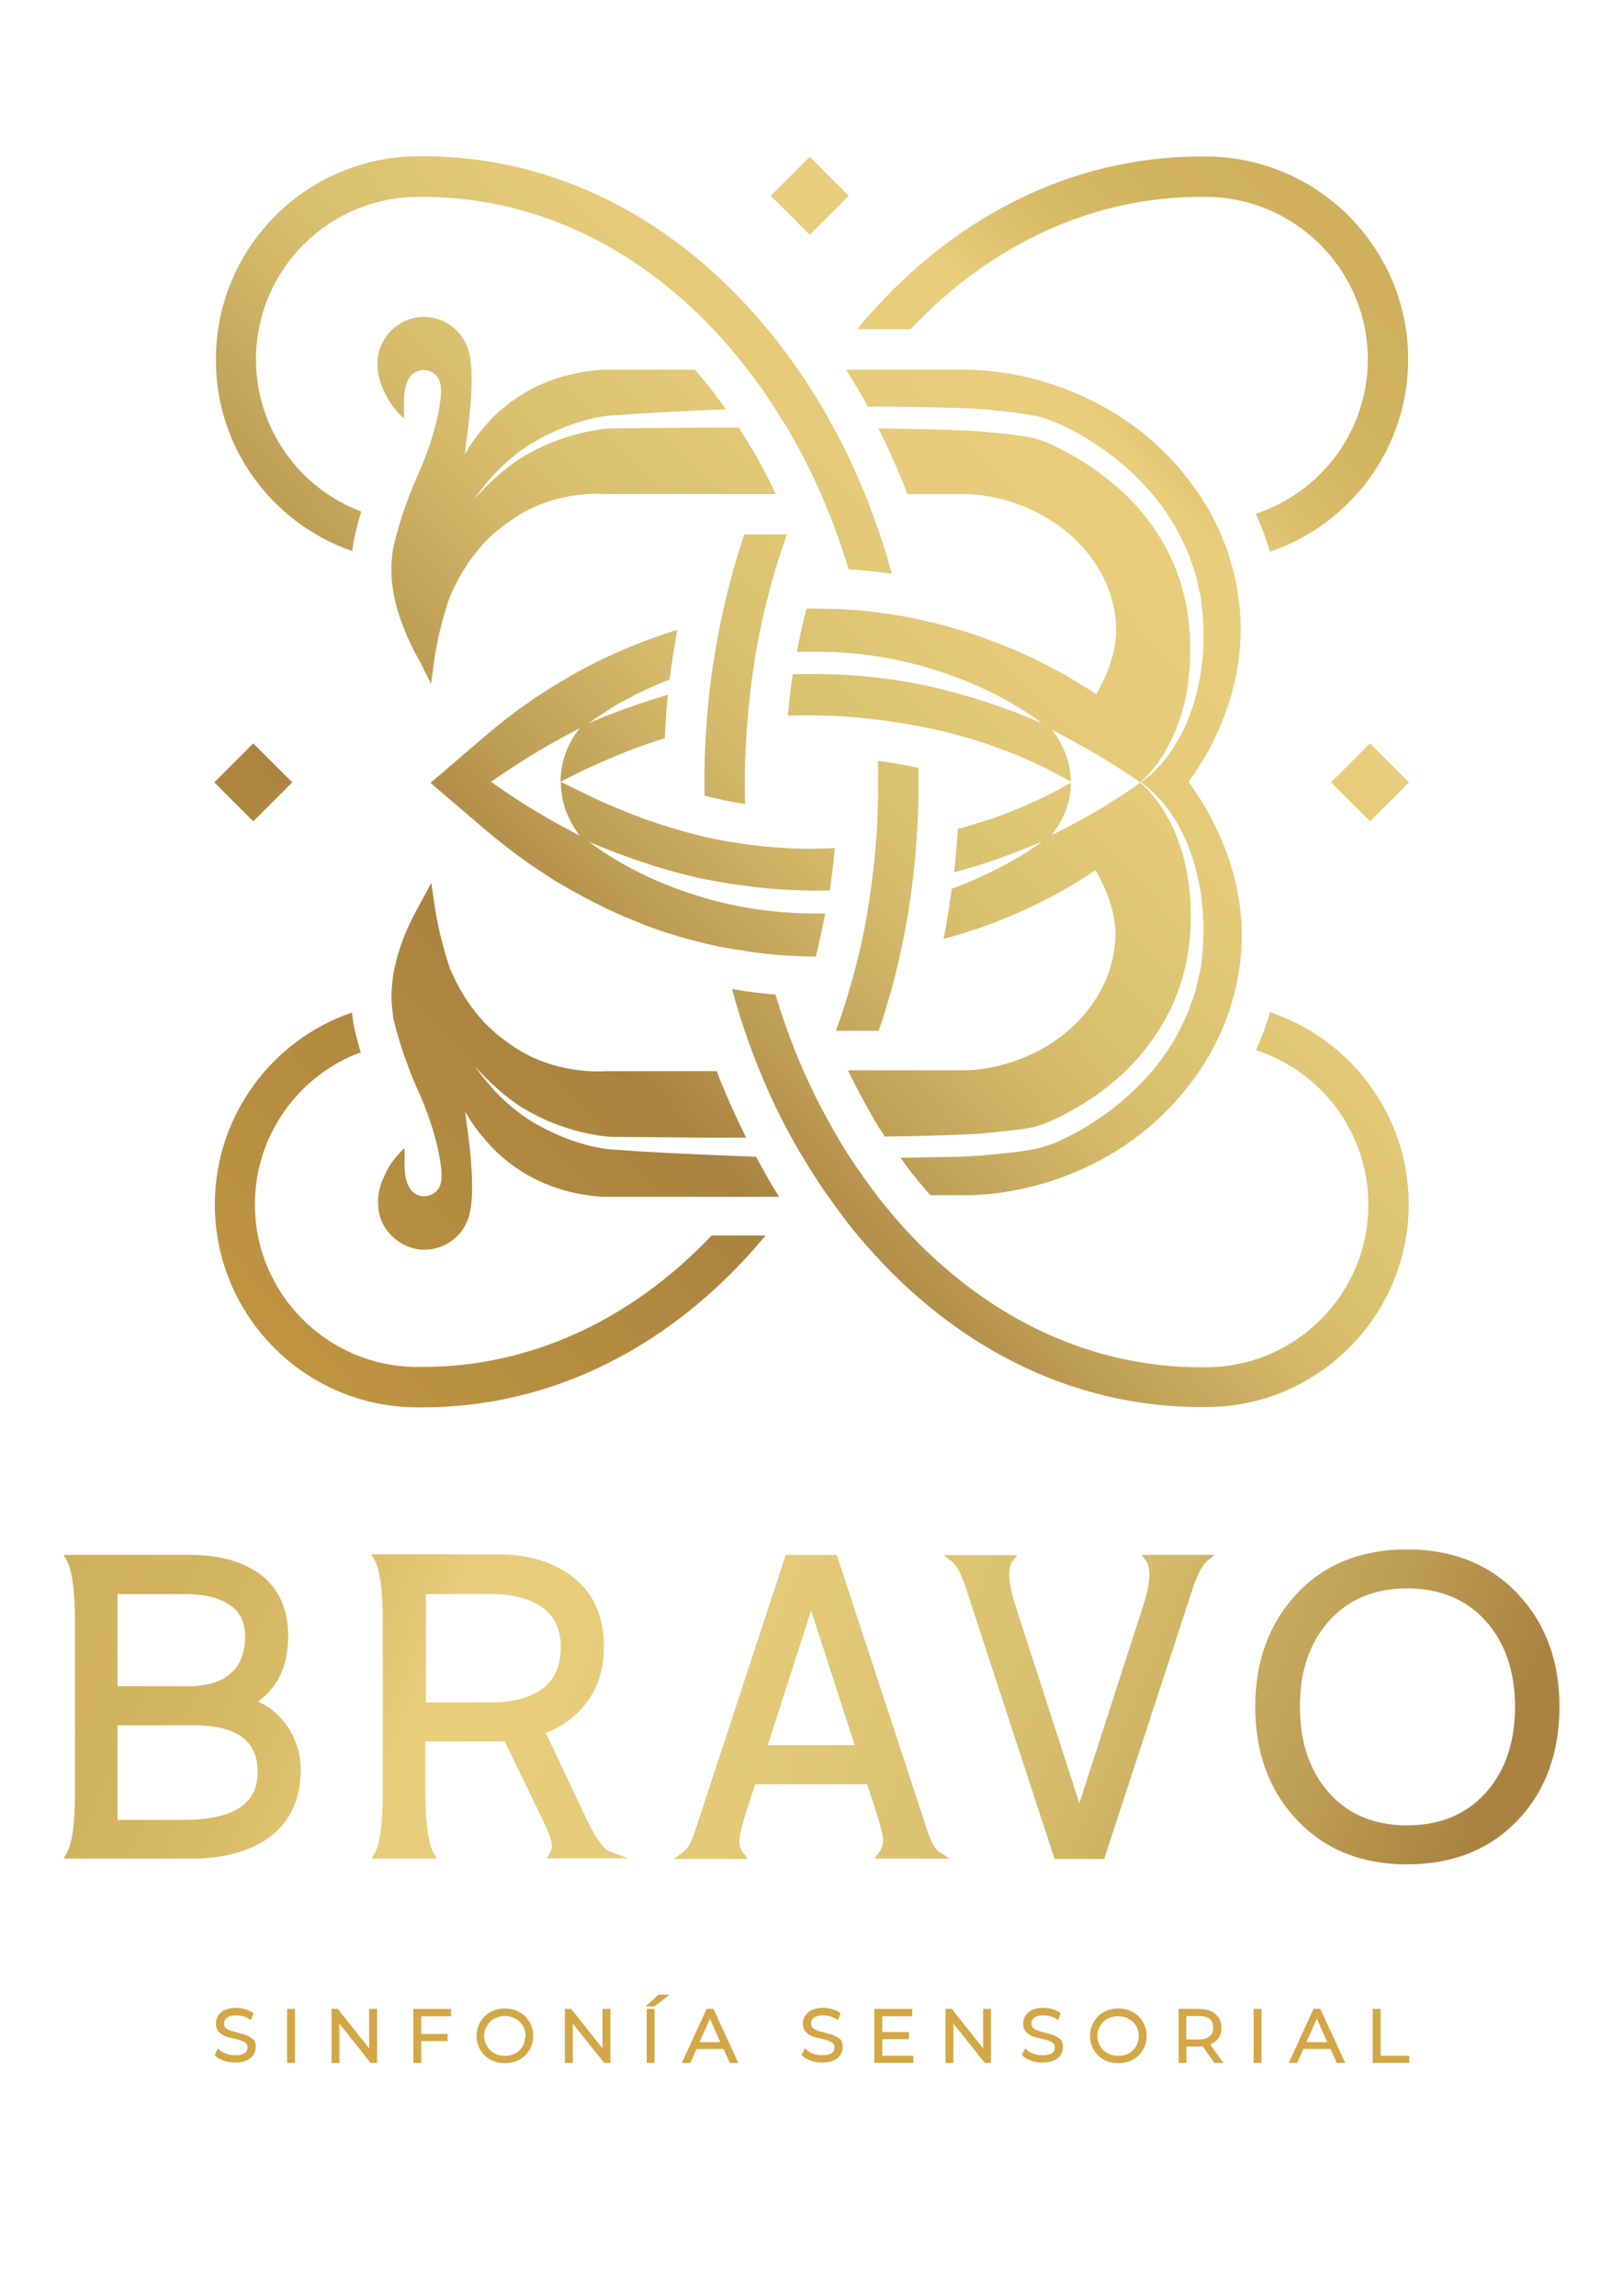 <svg xmlns="http://www.w3.org/2000/svg" xmlns:xlink="http://www.w3.org/1999/xlink" id="Capa_2" x="0px" y="0px" viewBox="0 0 595.3 841.9" style="enable-background:new 0 0 595.3 841.9;" xml:space="preserve"><style type="text/css">	.st0{fill:url(#SVGID_1_);}	.st1{fill:#D3A746;}	.st2{fill:url(#SVGID_00000103977014816749731200000011716223437325827499_);}</style><linearGradient id="SVGID_1_" gradientUnits="userSpaceOnUse" x1="706.475" y1="805.886" x2="18.394" y2="516.521">	<stop offset="0" style="stop-color:#BE9441"></stop>	<stop offset="0.273" style="stop-color:#A98240"></stop>	<stop offset="0.354" style="stop-color:#BD9C54"></stop>	<stop offset="0.455" style="stop-color:#D2B768"></stop>	<stop offset="0.515" style="stop-color:#DAC170"></stop>	<stop offset="0.637" style="stop-color:#E4CA79"></stop>	<stop offset="0.778" style="stop-color:#E8CD7C"></stop>	<stop offset="0.792" style="stop-color:#E4C876"></stop>	<stop offset="0.847" style="stop-color:#D8BA67"></stop>	<stop offset="0.91" style="stop-color:#D1B25E"></stop>	<stop offset="1" style="stop-color:#CFAF5B"></stop></linearGradient><path class="st0" d="M43.1,632.7h28c15.7,0,23.4,5.6,23.4,17.1c0,11.8-8.9,17.6-27.3,17.6H43.1V632.7z M43.1,584.6h25.3 c6.5,0,11.8,1.3,15.8,3.9c3.8,2.5,5.7,6.3,5.7,11.6c0,5.8-1.7,10.4-5.2,13.5c-3.5,3.2-9,4.8-16.3,4.8H43.1V584.6z M23.3,570.2 l1.1,1.9c2,3.7,3.1,11.2,3.1,22.2v63.2c0,11-1,18.5-3.1,22.2l-1.1,1.9H70c12.4,0,22.3-2.8,29.4-8.3c7.2-5.6,10.9-13.8,10.9-24.3 c0-5.9-1.7-11.3-5-16.1c-2.8-4-6.4-7-10.7-8.9c7.4-5.2,11.1-13.3,11.1-24.1c0-9.6-3.3-17.1-9.8-22.2c-6.4-5-15.3-7.5-26.4-7.5H23.3z  M156.1,584.6h23.8c8.2,0,14.7,1.7,19.2,5c4.4,3.3,6.6,8,6.6,14.4c0,6.8-2.2,11.8-6.6,15.2c-4.5,3.4-10.9,5.1-19.1,5.1h-23.8V584.6z  M136.3,570.2l1.1,1.9c2,3.7,3,11.2,3,22.2v63.2c0,11-1,18.5-3,22.2l-1.1,1.9h23.9l-1.1-1.9c-2-3.7-3.1-11.1-3.1-22.2v-18.9h29.1 l13.4,27.6c2.2,4.6,3.5,7.7,3.8,9.4c0.3,1.5,0.1,2.8-0.6,3.9l-1.2,2h29.9l-6.7-2.5c-1.7-0.6-4.6-3.4-8.9-12.6l-14.6-30.9 c6.4-2.5,11.5-6.4,15.3-11.6c4-5.5,6-12.3,6-20.2c0-10.6-3.6-19-10.8-24.9c-7.1-5.8-16.6-8.8-28.2-8.8H136.3z M297.5,590.6l16,49.4 h-31.9L297.5,590.6z M288.2,570.2l-33.5,102c-1.1,3.4-2.5,5.8-4.3,7.1l-3.3,2.4h27.3l-1.7-2.1c-1.1-1.3-1.5-2.8-1.5-4.7 c0.1-2,0.9-5.4,2.4-10.2l3.4-10.4h41l3.1,9.3c1.7,5.2,2.6,8.9,2.8,10.9c0.1,1.8-0.4,3.4-1.6,5l-1.6,2.1h27.6l-3.7-2.4 c-1-0.6-2.5-2.3-4.1-6.8l-33.6-102.2H288.2z M418.7,570.2l1.6,2.1c1.4,1.9,2.4,6.4-1.1,16.9l-23.3,72.1l-23.6-72.9 c-3.2-10.1-2.2-14.3-0.8-16l1.7-2.1h-27.1l3,2.3c1.6,1.3,3.2,4.1,4.7,8.3l33,100.8H405l33-100.8c1.6-4.2,3.2-7.1,4.7-8.4l2.8-2.3 H418.7z M487.5,657.5c-7.1-7.9-10.7-18.6-10.7-31.7c0-13,3.6-23.5,10.7-31.4c7.1-7.9,16.7-11.9,28.6-11.9c12,0,21.7,4,28.8,11.9 c7.1,7.9,10.8,18.5,10.8,31.4c0,13.1-3.6,23.7-10.8,31.7c-7.1,7.9-16.8,11.9-28.8,11.9C504.2,669.4,494.5,665.4,487.5,657.5  M475.7,584.4c-10.1,10.7-15.3,24.7-15.3,41.4c0,16.8,5.1,30.9,15.3,41.6c10.1,10.8,23.7,16.3,40.4,16.3c16.8,0,30.4-5.5,40.6-16.2 c10.2-10.7,15.3-24.8,15.3-41.7c0-16.7-5.2-30.7-15.4-41.4v0c-10.2-10.8-23.9-16.2-40.5-16.2C499.4,568.2,485.8,573.6,475.7,584.4"></path><g>	<rect x="237.2" y="736.7" class="st1" width="2.9" height="19.8"></rect>	<polygon class="st1" points="236.8,735.8 240,735.8 245.6,731.5 241.5,731.5  "></polygon>	<polygon class="st1" points="221,751.2 209.5,736.7 207.2,736.7 207.2,756.5 210.1,756.5 210.1,742.1 221.6,756.5 223.9,756.5   223.9,736.7 221,736.7  "></polygon>	<polygon class="st1" points="151.6,756.5 154.5,756.5 154.5,748.5 164.2,748.5 164.2,745.9 154.5,745.9 154.5,739.4 165.4,739.4   165.4,736.7 151.6,736.7  "></polygon>	<path class="st1" d="M91.3,746.8c-0.7-0.4-1.5-0.7-2.4-0.9c-0.8-0.2-1.7-0.5-2.5-0.7c-0.8-0.2-1.6-0.4-2.2-0.7  c-0.6-0.2-1.1-0.5-1.5-0.9c-0.3-0.4-0.5-0.8-0.5-1.5c0-0.6,0.1-1,0.4-1.5c0.3-0.4,0.8-0.8,1.4-1.1c1.2-0.5,3.1-0.6,5.1-0.1  c0.9,0.2,1.7,0.6,2.4,1.1l0.5,0.3l1-2.5l-0.3-0.2c-0.8-0.5-1.7-1-2.8-1.3c-1.1-0.3-2.2-0.5-3.3-0.5c-1.7,0-3,0.3-4.1,0.8  c-1.1,0.5-1.9,1.2-2.5,2.1c-0.5,0.9-0.8,1.8-0.8,2.8c0,1.1,0.2,2,0.7,2.7c0.5,0.7,1.1,1.2,1.8,1.6c0.7,0.4,1.5,0.7,2.4,0.9  c0.8,0.2,1.7,0.4,2.5,0.6c0.8,0.2,1.5,0.4,2.2,0.7c0.6,0.2,1.1,0.6,1.5,0.9c0.3,0.4,0.5,0.8,0.5,1.5c0,0.5-0.1,1-0.4,1.4  c-0.3,0.4-0.8,0.8-1.4,1c-0.7,0.3-1.6,0.4-2.7,0.4c-1.2,0-2.3-0.2-3.4-0.6c-1.1-0.4-1.9-0.9-2.5-1.5l-0.5-0.4l-1.2,2.4l0.2,0.2  c0.7,0.8,1.8,1.4,3.2,1.9c1.3,0.5,2.7,0.7,4.2,0.7c1.7,0,3.1-0.3,4.2-0.8c1.1-0.5,1.9-1.2,2.5-2.1c0.6-0.9,0.8-1.8,0.8-2.8  c0-1.1-0.2-2-0.7-2.7C92.6,747.7,92,747.2,91.3,746.8z"></path>	<rect x="105.3" y="736.7" class="st1" width="2.9" height="19.8"></rect>	<polygon class="st1" points="135.4,751.2 123.9,736.7 121.6,736.7 121.6,756.5 124.5,756.5 124.5,742.1 135.9,756.5 138.3,756.5   138.3,736.7 135.4,736.7  "></polygon>	<path class="st1" d="M192.6,739.4c-0.9-0.9-2-1.6-3.3-2.1c-2.5-1-5.8-1-8.2,0c-1.3,0.5-2.4,1.2-3.3,2.1c-0.9,0.9-1.7,2-2.2,3.2  c-0.5,1.2-0.8,2.6-0.8,4c0,1.4,0.3,2.8,0.8,4c0.5,1.2,1.2,2.3,2.2,3.2c0.9,0.9,2,1.6,3.3,2.1c1.3,0.5,2.7,0.7,4.1,0.7  c1.5,0,2.8-0.3,4.1-0.7c1.3-0.5,2.4-1.2,3.3-2.1c0.9-0.9,1.7-2,2.2-3.2c0.5-1.2,0.8-2.6,0.8-4c0-1.4-0.3-2.8-0.8-4  C194.3,741.4,193.5,740.3,192.6,739.4z M192.1,749.6c-0.4,0.9-0.9,1.7-1.6,2.3c-0.7,0.7-1.5,1.2-2.4,1.5c-1.8,0.7-4.1,0.7-5.9,0h0  c-0.9-0.4-1.7-0.9-2.4-1.5c-0.7-0.7-1.2-1.5-1.6-2.4c-0.4-0.9-0.6-1.9-0.6-2.9c0-1.1,0.2-2.1,0.6-2.9c0.4-0.9,0.9-1.7,1.6-2.3  c0.7-0.7,1.5-1.2,2.4-1.5c0.9-0.4,1.9-0.6,3-0.6c1.1,0,2.1,0.2,3,0.6c0.9,0.4,1.7,0.9,2.4,1.5c0.7,0.7,1.2,1.5,1.6,2.3  c0.4,0.9,0.6,1.9,0.6,2.9C192.6,747.7,192.4,748.7,192.1,749.6z"></path>	<path class="st1" d="M259.2,736.7l-9.1,19.8h3.1l2.3-5.1h9.9l2.3,5.1h3.1l-9.1-19.8H259.2z M256.6,748.9l3.8-8.6l3.8,8.6H256.6z"></path>	<path class="st1" d="M444.1,749.7c1.2-0.6,2.2-1.4,2.9-2.4c0.7-1,1-2.3,1-3.7c0-1.5-0.3-2.7-1-3.7c-0.7-1-1.6-1.8-2.9-2.4  c-1.2-0.5-2.7-0.8-4.3-0.8h-7.5v19.8h2.9v-6h4.6c0.5,0,0.9-0.1,1.3-0.1l4.3,6.1h3.3l-4.8-6.7C443.9,749.8,444,749.7,444.1,749.7z   M439.7,747.9h-4.6v-8.6h4.6c1.8,0,3.1,0.4,4,1.1c0.9,0.7,1.3,1.8,1.3,3.2c0,1.4-0.4,2.4-1.3,3.1  C442.8,747.5,441.5,747.9,439.7,747.9z"></path>	<path class="st1" d="M481.8,736.7l-9.1,19.8h3.1l2.3-5.1h9.9l2.3,5.1h3.1l-9.1-19.8H481.8z M479.2,748.9l3.8-8.6l3.8,8.6H479.2z"></path>	<rect x="459.8" y="736.7" class="st1" width="2.9" height="19.8"></rect>	<polygon class="st1" points="506.4,753.9 506.4,736.7 503.5,736.7 503.5,756.5 516.9,756.5 516.9,753.9  "></polygon>	<polygon class="st1" points="360.6,751.2 349.1,736.7 346.8,736.7 346.8,756.5 349.7,756.5 349.7,742.1 361.2,756.5 363.5,756.5   363.5,736.7 360.6,736.7  "></polygon>	<path class="st1" d="M417.6,739.4c-0.9-0.9-2-1.6-3.3-2.1c-2.5-1-5.7-1-8.2,0c-1.3,0.5-2.4,1.2-3.3,2.1c-0.9,0.9-1.7,2-2.2,3.2  c-0.5,1.2-0.8,2.6-0.8,4c0,1.4,0.3,2.8,0.8,4c0.5,1.2,1.3,2.3,2.2,3.2c0.9,0.9,2,1.6,3.3,2.1c1.3,0.5,2.7,0.7,4.1,0.7  c1.5,0,2.9-0.3,4.1-0.7c1.3-0.5,2.4-1.2,3.3-2.1c0.9-0.9,1.7-2,2.2-3.2c0.5-1.2,0.8-2.6,0.8-4c0-1.4-0.3-2.8-0.8-4  C419.3,741.4,418.5,740.3,417.6,739.4z M417.1,749.6c-0.4,0.9-0.9,1.7-1.6,2.3c-0.7,0.7-1.4,1.2-2.4,1.5c-1.8,0.7-4.1,0.7-6,0  c-0.9-0.4-1.7-0.9-2.4-1.5c-0.7-0.7-1.2-1.5-1.6-2.4c-0.4-0.9-0.6-1.9-0.6-2.9c0-1.1,0.2-2.1,0.6-2.9c0.4-0.9,0.9-1.7,1.6-2.3  c0.7-0.7,1.5-1.2,2.4-1.5c1.8-0.7,4.1-0.7,6,0c0.9,0.4,1.7,0.9,2.4,1.5c0.7,0.7,1.2,1.4,1.6,2.3c0.4,0.9,0.6,1.9,0.6,2.9  C417.7,747.7,417.5,748.7,417.1,749.6z"></path>	<path class="st1" d="M306.6,746.8c-0.7-0.4-1.5-0.7-2.4-0.9c-0.8-0.2-1.7-0.5-2.5-0.7c-0.8-0.2-1.6-0.4-2.2-0.7  c-0.6-0.2-1.1-0.5-1.5-0.9c-0.3-0.4-0.5-0.8-0.5-1.5c0-0.6,0.1-1,0.4-1.5c0.3-0.4,0.8-0.8,1.4-1.1c1.2-0.5,3.1-0.6,5.1-0.1  c0.9,0.2,1.7,0.6,2.4,1.1l0.5,0.3l1-2.5l-0.3-0.2c-0.8-0.6-1.7-1-2.8-1.3c-1.1-0.3-2.2-0.5-3.3-0.5c-1.7,0-3.1,0.3-4.1,0.8  c-1.1,0.5-1.9,1.2-2.5,2.1c-0.5,0.9-0.8,1.8-0.8,2.8c0,1.1,0.2,2,0.7,2.7c0.5,0.7,1.1,1.2,1.8,1.6c0.7,0.4,1.5,0.7,2.4,0.9  c0.8,0.2,1.7,0.4,2.5,0.6c0.8,0.2,1.5,0.4,2.2,0.7c0.6,0.2,1.1,0.6,1.5,0.9c0.3,0.4,0.5,0.8,0.5,1.5c0,0.5-0.1,1-0.4,1.4  c-0.3,0.4-0.8,0.8-1.4,1c-0.7,0.3-1.6,0.4-2.7,0.4c-1.2,0-2.3-0.2-3.4-0.6c-1.1-0.4-1.9-0.9-2.5-1.5l-0.5-0.4l-1.2,2.4l0.2,0.2  c0.7,0.8,1.8,1.4,3.2,1.9c1.3,0.5,2.7,0.7,4.2,0.7c1.7,0,3.1-0.3,4.2-0.8c1.1-0.5,1.9-1.2,2.5-2.1c0.6-0.9,0.8-1.8,0.8-2.8  c0-1.1-0.2-2-0.7-2.7C308,747.7,307.4,747.2,306.6,746.8z"></path>	<polygon class="st1" points="323.6,747.8 333.4,747.8 333.4,745.2 323.6,745.2 323.6,739.4 334.6,739.4 334.6,736.7 320.7,736.7   320.7,756.5 335,756.5 335,753.9 323.6,753.9  "></polygon>	<path class="st1" d="M387.4,746.8c-0.7-0.4-1.5-0.7-2.4-0.9c-0.8-0.2-1.7-0.5-2.5-0.7c-0.8-0.2-1.6-0.4-2.2-0.7  c-0.6-0.2-1.1-0.5-1.5-0.9c-0.3-0.4-0.5-0.8-0.5-1.5c0-0.6,0.1-1,0.4-1.5c0.3-0.4,0.8-0.8,1.4-1.1c1.2-0.5,3.1-0.6,5.1-0.1  c0.9,0.2,1.7,0.6,2.4,1.1l0.5,0.3l1-2.5l-0.3-0.2c-0.8-0.6-1.8-1-2.8-1.3c-1.1-0.3-2.2-0.5-3.3-0.5c-1.7,0-3,0.3-4.1,0.8  c-1.1,0.5-1.9,1.2-2.5,2.1c-0.5,0.9-0.8,1.8-0.8,2.8c0,1.1,0.2,2,0.7,2.7c0.5,0.7,1.1,1.2,1.8,1.6c0.7,0.4,1.5,0.7,2.4,0.9  c0.8,0.2,1.7,0.4,2.5,0.6c0.8,0.2,1.5,0.4,2.2,0.7c0.6,0.2,1.1,0.6,1.5,0.9c0.3,0.4,0.5,0.8,0.5,1.5c0,0.5-0.1,1-0.4,1.4  c-0.3,0.4-0.8,0.8-1.4,1c-0.7,0.3-1.6,0.4-2.7,0.4c-1.2,0-2.3-0.2-3.4-0.6c-1.1-0.4-1.9-0.9-2.5-1.5l-0.5-0.4l-1.2,2.4l0.2,0.2  c0.7,0.8,1.8,1.4,3.2,1.9c1.3,0.5,2.7,0.7,4.2,0.7c1.7,0,3.1-0.3,4.2-0.8c1.1-0.5,1.9-1.2,2.5-2.1c0.5-0.9,0.8-1.8,0.8-2.8  c0-1.1-0.2-2-0.7-2.7C388.8,747.7,388.2,747.2,387.4,746.8z"></path></g><linearGradient id="SVGID_00000082329592934011969930000006952145656857113228_" gradientUnits="userSpaceOnUse" x1="94.534" y1="476.633" x2="512.121" y2="86.684">	<stop offset="0" style="stop-color:#BE9441"></stop>	<stop offset="0.273" style="stop-color:#A98240"></stop>	<stop offset="0.354" style="stop-color:#BD9C54"></stop>	<stop offset="0.455" style="stop-color:#D2B768"></stop>	<stop offset="0.515" style="stop-color:#DAC170"></stop>	<stop offset="0.637" style="stop-color:#E4CA79"></stop>	<stop offset="0.778" style="stop-color:#E8CD7C"></stop>	<stop offset="0.792" style="stop-color:#E4C876"></stop>	<stop offset="0.847" style="stop-color:#D8BA67"></stop>	<stop offset="0.91" style="stop-color:#D1B25E"></stop>	<stop offset="1" style="stop-color:#CFAF5B"></stop></linearGradient><path style="fill:url(#SVGID_00000082329592934011969930000006952145656857113228_);" d="M454.3,219.4c-0.3-2-0.6-4-1-6 c-0.2-0.8-0.3-1.6-0.5-2.4c-0.2-0.9-0.5-1.8-0.7-2.7l-0.6-1.9c-0.1-0.4-0.2-0.8-0.3-1.1c0-0.1,0-0.2-0.1-0.3c0,0,0,0,0,0 c-0.2-0.8-0.5-1.5-0.7-2.3c0-0.2-0.1-0.4-0.2-0.6c-0.1-0.5-0.3-0.9-0.5-1.4c0-0.1,0-0.1-0.1-0.2c0-0.1-0.1-0.3-0.2-0.5 c-0.2-0.7-0.5-1.4-0.8-2c-0.1-0.2-0.1-0.4-0.2-0.6c-0.4-0.9-0.8-1.8-1.1-2.6c0-0.1-0.1-0.2-0.1-0.3l-0.1-0.2c-1-2.2-2.1-4.4-3.3-6.6 c-0.4-0.7-0.8-1.4-1.2-2c-0.4-0.6-0.7-1.2-1.1-1.8c-0.8-1.3-1.6-2.6-2.5-3.8c-0.3-0.5-0.7-1-1-1.4c-2.1-2.9-4.3-5.7-6.7-8.4 c-0.3-0.4-0.7-0.7-1-1.1c-2-2.2-4.2-4.3-6.4-6.4c-16.6-15-38.4-24.5-61.3-26.8l-6.4-0.4h-45.9c1.3,2,2.5,4.1,3.8,6.1 c1.5,2.5,2.9,5,4.2,7.4c12.1,0,24.2,0.2,36.4,0.6l3,0.2c1,0.1,2.1,0.1,3.1,0.2l5.9,0.6c4,0.4,7.9,0.9,12.1,1.6 c4.3,0.8,8.5,2.5,12.1,4.3c3.7,1.8,7.3,3.8,10.7,6.1c6.9,4.5,13.2,9.8,18.8,15.9c5.6,6.1,10.2,13,13.7,20.5c0.9,1.9,1.8,3.7,2.4,5.7 c0.7,1.9,1.4,3.9,2,5.8l1.4,6c0.3,1,0.4,2,0.6,3l0.4,3c0.9,8.1,0.8,16.3-0.5,24.3c-1.3,8-3.6,15.8-7.4,22.9c-1,1.7-1.9,3.5-3.1,5.2 c-0.6,0.8-1.1,1.7-1.7,2.5l-1.9,2.3c-0.6,0.8-1.4,1.5-2.1,2.2c-0.7,0.7-1.4,1.4-2.1,2.1c-1.2,1-2.4,1.9-3.5,2.8 c1.2,0.9,2.3,1.9,3.5,2.9c0.8,0.6,1.4,1.4,2.1,2.1c0.7,0.7,1.4,1.4,2.1,2.2l1.9,2.3c0.6,0.8,1.1,1.6,1.7,2.5 c1.2,1.6,2.1,3.4,3.1,5.2c3.8,7.1,6,15,7.4,22.9c1.2,8,1.3,16.1,0.5,24.3l-0.4,3c-0.1,1-0.3,2-0.6,3l-1.4,6c-0.6,2-1.3,3.9-2,5.8 c-0.6,2-1.5,3.8-2.4,5.7c-3.4,7.5-8.1,14.4-13.7,20.5c-5.6,6.1-11.9,11.4-18.8,15.9c-3.4,2.3-7,4.3-10.7,6.1 c-3.6,1.8-7.9,3.5-12.1,4.2c-4.2,0.8-8.1,1.2-12.1,1.6l-5.9,0.6c-1,0.1-2.1,0.2-3.1,0.2l-3,0.2c-2.7,0.1-5.5,0.2-8.2,0.2 c-5.4,0.1-10.8,0.2-16.2,0.3c1.1,1.5,2.3,3.1,3.4,4.6l0.2,0.2l0.2,0.3c0.1,0.1,0.2,0.2,0.3,0.4c2.2,2.8,4.5,5.5,6.8,8.2h15.1 l6.4-0.4c22.9-2.3,44.7-11.8,61.3-26.8c5.3-4.8,10.1-10.2,14.2-15.9c0.3-0.5,0.7-0.9,1-1.4c0.9-1.2,1.7-2.5,2.5-3.8 c0.4-0.6,0.7-1.2,1.1-1.8c0.4-0.7,0.8-1.3,1.2-2c1.2-2.2,2.3-4.4,3.3-6.6l0.3-0.6c0.2-0.5,0.5-1,0.7-1.6c0.2-0.5,0.5-1.1,0.7-1.6 c0.2-0.5,0.4-0.9,0.5-1.4c0.6-1.4,1.1-2.9,1.6-4.4c0.3-1,0.6-2,0.9-3l0.5-1.9l0.2-0.6l0.1-0.3c0.2-0.8,0.4-1.6,0.6-2.5 c0.2-0.7,0.3-1.4,0.4-2.1c0.4-1.8,0.7-3.6,0.9-5.4c2.5-18.1-1.1-36.4-10.5-54.3c-2.6-5-5.5-9.3-8.2-13.2c2.7-3.9,5.6-8.2,8.2-13.2 C453.2,255.8,456.8,237.6,454.3,219.4 M324.5,416.7C324.5,416.7,324.5,416.7,324.5,416.7l0.2,0.1c2.4,0,4.9-0.1,7.3-0.1 c2.5,0,4.9-0.1,7.4-0.2c2.5-0.1,4.9-0.1,7.4-0.2c2.5-0.1,4.9-0.2,7.4-0.3l2.9-0.1c1-0.1,1.8-0.1,2.8-0.2l5.9-0.6 c3.9-0.4,7.8-0.8,11.4-1.4c3.5-0.6,6.7-1.9,10.2-3.5c3.4-1.6,6.7-3.5,10-5.5c6.5-4,12.5-8.8,17.7-14.2c5.2-5.5,9.7-11.7,13.2-18.4 c7.1-13.4,9.5-29.1,8.1-44.5c-0.7-7.7-2.4-15.3-5.5-22.5c-2.9-6.7-7-13.1-12.6-18.1c-4.4,3.1-9.3,6.4-14.7,9.6 c-6.2,3.7-12.2,6.9-17.8,9.6c2.1-2.7,7-9.6,7-19.2c-0.7,0.4-1.4,0.8-2.1,1.2c-0.5,0.3-1.1,0.6-1.6,0.9c-0.2,0.1-0.5,0.2-0.7,0.4 c-0.8,0.4-1.5,0.8-2.3,1.2c-2.4,1.2-4.9,2.5-7.6,3.6c-0.7,0.3-1.4,0.7-2.2,1c-0.8,0.4-1.7,0.7-2.5,1.1c-1.5,0.6-3,1.2-4.5,1.8 c-0.9,0.3-1.7,0.7-2.6,1c-0.4,0.2-0.9,0.3-1.4,0.5c-0.8,0.3-1.5,0.6-2.3,0.8c0,0-0.1,0-0.1,0c-0.9,0.3-1.9,0.6-2.8,0.9 c-1,0.3-1.9,0.6-2.9,0.9c-1.9,0.6-3.9,1.2-5.9,1.7c-0.1,1.5-0.2,3-0.3,4.5c-0.3,3.8-0.6,7.6-1,11.4c2.3-0.6,4.6-1.3,6.9-2 c0.9-0.2,1.7-0.5,2.6-0.8c0.9-0.3,1.7-0.5,2.5-0.8c1.4-0.5,2.8-0.9,4.2-1.4c0.5-0.2,1-0.4,1.5-0.6c1.3-0.4,2.5-0.9,3.8-1.4 c3.6-1.3,7.2-2.8,10.7-4.3c-1.4,1.1-2.9,2.1-4.4,3.1c-0.8,0.6-1.7,1.1-2.5,1.6c-0.7,0.5-1.4,0.9-2.2,1.3c-0.8,0.5-1.6,1-2.4,1.4 c-0.8,0.5-1.6,0.9-2.4,1.3c-1.3,0.7-2.7,1.4-4.1,2.1c-0.7,0.4-1.4,0.7-2.1,1c-0.7,0.3-1.4,0.7-2.1,1c-0.5,0.2-1,0.5-1.6,0.7 c-0.6,0.3-1.1,0.5-1.7,0.8c-1.1,0.5-2.1,0.9-3.2,1.3c-0.7,0.3-1.5,0.6-2.2,0.9c-0.7,0.3-1.5,0.6-2.2,0.8c-0.3,2.2-0.6,4.5-1,6.9 c-0.6,3.8-1.2,7.7-2,11.5c0,0,0.1,0,0.1,0c0,0,0.1,0,0.1,0c0.1,0,0.1,0,0.2-0.1c2.7-0.7,5.3-1.5,7.9-2.3c1.5-0.5,3.1-1,4.6-1.5 c0.9-0.3,1.8-0.6,2.7-1c0.6-0.2,1.1-0.4,1.7-0.6c0.4-0.1,0.7-0.3,1.1-0.4c0.8-0.3,1.5-0.6,2.2-0.9c1.2-0.5,2.3-0.9,3.5-1.4 c1.2-0.5,2.4-1,3.5-1.5c1.2-0.5,2.4-1.1,3.5-1.6c1.2-0.5,2.3-1.1,3.4-1.6c5.7-2.8,10.9-5.7,15.7-8.7c1-0.6,1.9-1.2,2.8-1.8 c0.9-0.6,1.8-1.2,2.7-1.8c8.8,15.2,7.5,25.1,6.9,29c-3.1,22.9-24.4,41.4-50.8,44.2l-3.7,0.2H311c2.8,5.8,5.8,11.4,8.9,16.8 C321.4,412,322.9,414.4,324.5,416.7 M403.5,277.4c5.4,3.2,10.2,6.4,14.7,9.5c1.1-0.9,2-1.9,3-2.9c0.6-0.7,1.2-1.4,1.8-2.1 c0.3-0.4,0.6-0.7,0.9-1.1c0.6-0.7,1.1-1.5,1.6-2.3c2.1-3.1,3.8-6.3,5.3-9.7c0.3-0.7,0.6-1.3,0.8-2c0.2-0.6,0.5-1.3,0.7-1.9 c0.1-0.4,0.3-0.8,0.4-1.2c0.1-0.3,0.2-0.5,0.3-0.8c0.3-0.9,0.6-1.8,0.8-2.7c0.2-0.8,0.4-1.5,0.6-2.3c0.2-0.9,0.4-1.7,0.6-2.6 c0.1-0.4,0.2-0.9,0.2-1.3c0.1-0.6,0.2-1.3,0.3-1.9c0.2-1,0.3-1.9,0.4-2.9c0.1-1,0.2-1.9,0.3-2.9c1.4-15.4-1-31.1-8.1-44.5 c-2.6-5-5.8-9.8-9.4-14.1c-1.2-1.4-2.5-2.9-3.8-4.2c-0.2-0.2-0.4-0.5-0.7-0.7c-1-1.1-2.1-2.1-3.2-3.1c-0.4-0.4-0.9-0.8-1.4-1.2 c-3.9-3.4-8.1-6.5-12.5-9.3c-3.2-2-6.6-3.8-10-5.5c-3.5-1.7-6.6-2.9-10.2-3.5c-3.6-0.6-7.5-1.1-11.4-1.4l-5.9-0.6 c-1-0.1-1.8-0.1-2.8-0.2l-2.9-0.1c-2.1-0.1-4.2-0.2-6.2-0.3c-1.6,0-3.1-0.1-4.7-0.1c-1.7-0.1-3.4-0.1-5-0.1 c-2.5-0.1-5.1-0.1-7.6-0.2c-2.7,0-5.5-0.1-8.2-0.1c3,6,5.8,12.2,8.4,18.5c0.8,1.8,1.5,3.7,2.2,5.6h21.7l3.7,0.2 c26.4,2.8,47.7,21.3,50.8,44.2c0.5,3.9,1.9,13.8-6.9,29c-1.8-1.2-3.6-2.4-5.6-3.5c-0.8-0.5-1.6-1-2.4-1.5c-0.6-0.4-1.2-0.7-1.8-1.1 c-1.3-0.8-2.6-1.5-3.9-2.2c-0.7-0.4-1.5-0.8-2.2-1.2c-0.8-0.4-1.7-0.9-2.5-1.3c-0.1-0.1-0.3-0.1-0.4-0.2c-0.7-0.3-1.3-0.7-2-1 c-0.7-0.4-1.5-0.7-2.2-1.1c-0.7-0.3-1.5-0.7-2.2-1c-0.7-0.3-1.5-0.7-2.2-1c-1.5-0.7-3.1-1.4-4.7-2c-1-0.4-1.9-0.8-2.9-1.2 c-1-0.4-2-0.8-3-1.1h0c-0.4-0.1-0.8-0.3-1.2-0.5c-0.6-0.2-1.2-0.4-1.8-0.7c-1-0.4-2.1-0.7-3.1-1.1h0c-1-0.3-2.1-0.7-3.2-1 c-0.8-0.2-1.5-0.5-2.3-0.7c-0.7-0.2-1.3-0.4-2-0.6c-1-0.3-2-0.6-3-0.9c-1.9-0.5-3.9-1-5.9-1.5c-1.1-0.3-2.3-0.5-3.5-0.8 c-1.1-0.2-2.1-0.5-3.2-0.7c-2.4-0.5-4.8-0.9-7.3-1.3l-2.7-0.4c-1.2-0.2-2.4-0.3-3.6-0.5c-1.2-0.1-2.4-0.3-3.6-0.4 c-1-0.1-1.9-0.2-2.8-0.3c-0.6-0.1-1.2-0.1-1.9-0.1c-0.5,0-1-0.1-1.5-0.1c-2.3-0.1-4.7-0.3-7.2-0.3c-1.6,0-3.2-0.1-4.7-0.1 c-1.3,0-2.5,0-3.8,0c-0.4,1.5-0.7,2.9-1.1,4.4c-0.9,3.8-1.7,7.6-2.4,11.5c0.8,0,1.7-0.1,2.5-0.1c0.5,0,1,0,1.5,0c1,0,2,0,2.9,0 c14.8,0,29.7,2.2,43.8,6.7c14.1,4.4,27.5,10.9,39.2,19.5c-13.4-5.7-27-10.3-40.9-13.4c-13.9-3.1-28-4.6-42.1-4.6h-1.1 c-1.1,0-2.2,0-3.4,0h-0.4c-1.2,0-2.3,0.1-3.5,0.1c-0.2,1.1-0.3,2.2-0.5,3.3c-0.5,3.8-1,7.8-1.3,11.9c3.8-0.2,7.7-0.2,11.6-0.1 c1.2,0,2.4,0.1,3.6,0.1c0.8,0,1.7,0.1,2.5,0.1c4.9,0.2,9.6,0.7,14.2,1.2l0.6,0.1c1.1,0.1,2.2,0.3,3.3,0.4c0.8,0.1,1.6,0.2,2.5,0.4 c1.6,0.2,3.3,0.5,4.9,0.8c0.3,0,0.6,0.1,0.9,0.1c1.6,0.3,3.3,0.6,4.9,0.9c0.9,0.2,1.8,0.4,2.7,0.6c0.1,0,0.1,0,0.2,0 c1,0.2,2.1,0.4,3.1,0.7l0.6,0.1l0.2,0c2.3,0.6,4.6,1.1,6.8,1.8c1,0.3,2,0.6,3,0.8c1,0.3,2,0.6,3,0.9c1,0.3,1.9,0.6,2.8,0.9 c1,0.3,2,0.6,2.9,1c0.8,0.3,1.6,0.6,2.4,0.9c1.1,0.4,2.3,0.8,3.4,1.2c1.1,0.4,2.1,0.8,3.1,1.2c0.1,0,0.1,0,0.2,0.1 c1.1,0.4,2.1,0.9,3.1,1.3c0.5,0.2,1,0.4,1.5,0.7c1.1,0.5,2.1,0.9,3.2,1.4c1.1,0.5,2.2,1.1,3.3,1.6c1,0.5,2,1,2.9,1.5 c0.5,0.2,0.9,0.5,1.3,0.7c0.7,0.4,1.4,0.7,2.1,1.1c1,0.6,2,1.1,3,1.7c-0.1-9.6-4.9-16.4-7-19.1C391.3,270.5,397.3,273.7,403.5,277.4  M277.3,424.2C277.3,424.2,277.3,424.1,277.3,424.2c-6-0.2-11.9-0.5-17.9-0.7c-7.9-0.4-15.8-0.7-23.7-1.2l-11.9-0.8 c-4.2-0.4-8.1-1.4-12-2.6c-3.9-1.2-7.6-2.8-11.2-4.6c-3.6-1.8-7.1-3.8-10.3-6.3c-3.2-2.4-6.2-5.1-8.9-8c-2.7-2.9-5.1-6.1-7.5-9.2 c5.4,5.8,11.1,11.3,17.7,15.4c6.6,4.1,13.9,7,21.4,8.9c3.7,0.9,7.5,1.6,11.2,1.8l11.8,0.1l23.7,0.2c4.7,0,9.3,0,14,0 c-3.1-6.2-6-12.5-8.6-18.8c-0.8-1.8-1.5-3.7-2.2-5.6H223c-6.2,0.4-17.1,0-28.6-5.5c0,0,0,0,0,0c-1-0.5-1.9-1-2.8-1.5 c-0.2-0.1-0.3-0.2-0.5-0.3c-0.7-0.4-1.4-0.8-2.1-1.3c-0.2-0.1-0.4-0.2-0.6-0.4c-0.8-0.5-1.6-1-2.3-1.6c-0.2-0.2-0.4-0.3-0.7-0.5 c-0.5-0.4-1-0.8-1.5-1.1c-0.3-0.3-0.7-0.6-1-0.8c-0.3-0.3-0.7-0.6-1-0.8c-1.4-1.3-2.8-2.6-4.1-3.9c-0.1-0.1-0.1-0.1-0.2-0.2 c-6.3-6.8-10.3-14.2-12.6-19.9c-0.9-2.6-1.6-4.8-2.1-6.8c-1.5-5.2-2.7-10.7-3.5-16.2l-1.2-8.2l-4,7.4c-9,15.8-11.1,28-10.5,37.2 l0.2,1.7c0,0.3,0.1,0.7,0.1,1.1c0.1,0.5,0.1,1,0.2,1.6c0.1,0.5,0.2,1,0.3,1.5l0,0.1c0.1,0.4,0.2,0.8,0.3,1.2 c0.1,0.4,0.2,0.7,0.3,1.1c0.2,1,0.5,2,0.9,3.2c1.7,6.1,4.5,13.8,7.7,20.9c0,0,6.5,13.8,8.1,27.4c0.2,2.1,0.7,6.4-1.8,8.7 c-0.9,0.9-2.7,1.9-4.9,1.8c0,0-1.5-0.1-2.9-1c-4.3-2.7-3.8-10.8-3.8-11.1v-5.6c-2.3,2.1-5.2,5.3-7.3,9.9c-1.1,2.5-2.6,5.7-2.4,10.2 c0,1.5,0.1,4.8,2,8.2c2.8,5.1,8.7,9,14.8,9c9.3,0,14.1-6.7,15.1-8.9c1.2-2.5,4.9-7.7,0.4-38.6c0-0.2-0.1-1.3-0.3-2.8 c0-0.1,0-0.1,0-0.2c0.2,0.3,0.4,0.7,0.6,1c0.2,0.3,0.3,0.5,0.5,0.8c0.4,0.6,0.7,1.2,1.1,1.8c0.1,0.1,0.2,0.3,0.3,0.4 c0.7,1.1,1.5,2.2,2.3,3.2c0.3,0.3,0.5,0.7,0.8,1c0.3,0.4,0.7,0.9,1.1,1.3c0.3,0.4,0.6,0.7,0.9,1.1c0.4,0.4,0.7,0.8,1.1,1.2 c0.4,0.4,0.8,0.9,1.2,1.3c0.5,0.5,1.1,1.1,1.6,1.6c0.4,0.4,0.9,0.8,1.3,1.2c0.3,0.3,0.7,0.6,1.1,0.9c0.5,0.4,0.9,0.8,1.4,1.2 c0.3,0.3,0.7,0.5,1,0.8c0.7,0.5,1.4,1.1,2.2,1.6c0.1,0.1,0.2,0.1,0.3,0.2c0,0,0,0,0,0c10.9,7.5,22.6,9.9,31.5,10.5l1.3,0h63.5 c-1.3-2.1-2.6-4.1-3.8-6.2C280.3,429.6,278.8,426.9,277.3,424.2 M299.3,326.6c1.7,0,3.4,0,5.1-0.1c0.1-1,0.3-2,0.4-3v-0.1l0-0.1 c0.6-4,1-8.1,1.4-12.3c-1.8,0.1-3.7,0.2-5.6,0.2c-2.6,0.1-5.2,0.1-7.8,0c-0.9,0-1.8,0-2.7-0.1c-0.5,0-1,0-1.5-0.1 c-5.4-0.2-10.6-0.8-15.7-1.5l-1.9-0.3c-0.7-0.1-1.3-0.2-2-0.3c-0.7-0.1-1.3-0.2-2-0.3c-0.2,0-0.4-0.1-0.5-0.1 c-1-0.2-1.9-0.3-2.8-0.5c-0.3,0-0.5-0.1-0.8-0.2c-0.7-0.1-1.4-0.3-2.1-0.4c-1.2-0.2-2.3-0.5-3.5-0.8c-0.4-0.1-0.7-0.2-1.1-0.3 c-1.3-0.3-2.5-0.6-3.8-1l-0.2,0c-2.9-0.8-5.7-1.6-8.5-2.5c-0.8-0.2-1.6-0.5-2.4-0.8c-1.4-0.5-2.8-1-4.2-1.4c-0.9-0.3-1.8-0.6-2.6-1 c-9-3.3-17.2-7.1-24.6-10.8c-1.4-0.7-2.8-1.4-4.2-2.1c0,1.9,0.2,3.7,0.5,5.5c0.1,0.6,0.2,1.1,0.3,1.6c1.5,6.2,4.6,10.7,6.2,12.7 c-6-3.1-12.3-6.6-18.8-10.6c-4.9-3-9.4-6.1-13.7-9.1c0,0-0.1,0-0.1-0.1c4.3-3,8.9-6,13.8-9.1c6.5-4,12.8-7.5,18.8-10.6 c-1.2,1.5-3.3,4.3-4.9,8.3c-0.2,0.4-0.3,0.9-0.5,1.4c-1,2.9-1.7,6.2-1.7,10c4.8-2.5,9.9-5,15.4-7.4c0.8-0.3,1.6-0.7,2.4-1 c2-0.9,4-1.7,6-2.5c0.8-0.3,1.5-0.6,2.3-0.9c1.3-0.5,2.7-1,4.1-1.5c0.9-0.3,1.7-0.6,2.6-0.9c1.8-0.6,3.5-1.2,5.4-1.8 c0.1-1.7,0.2-3.4,0.3-5.1c0.2-3.5,0.5-7.1,0.9-10.8c-1.2,0.3-2.4,0.7-3.6,1.1c-0.9,0.3-1.7,0.5-2.6,0.8c-0.8,0.2-1.6,0.5-2.4,0.8 c-0.1,0-0.3,0.1-0.4,0.1c-1.3,0.4-2.6,0.9-4,1.4c-0.5,0.2-1.1,0.4-1.6,0.5c-1.4,0.5-2.9,1.1-4.3,1.6c-1.4,0.5-2.7,1.1-4.1,1.6 c-2,0.8-4,1.6-6,2.5c1.2-0.9,2.5-1.8,3.7-2.6c1.1-0.7,2.2-1.4,3.2-2.1c1.1-0.7,2.1-1.3,3.2-2c0.2-0.1,0.5-0.3,0.7-0.4 c0.7-0.4,1.4-0.8,2.2-1.2c0.2-0.1,0.5-0.3,0.8-0.4c0.6-0.3,1.2-0.6,1.8-1c0.9-0.5,1.7-0.9,2.6-1.3c1.2-0.6,2.4-1.2,3.6-1.7 c1.3-0.6,2.6-1.2,3.9-1.7c1.2-0.5,2.5-1.1,3.8-1.5c0,0,0.1,0,0.1-0.1c0.3-2.1,0.6-4.4,1-7.2c0.5-3.7,1.2-7.4,1.8-11 c-1.2,0.3-2.3,0.7-3.5,1.1c-1,0.3-1.9,0.6-2.9,1c-2.8,1-5.5,1.9-8.1,3c-0.6,0.2-1.1,0.4-1.7,0.7c-0.7,0.3-1.5,0.6-2.2,0.9 c-0.8,0.3-1.6,0.7-2.4,1c-7.6,3.3-14.6,6.9-20.7,10.6c-0.8,0.4-1.5,0.9-2.2,1.3c-3.8,2.3-7.4,4.6-10.5,6.8c-0.6,0.4-1.1,0.8-1.6,1.1 c-1.1,0.8-2.1,1.5-3.1,2.2c-0.5,0.4-1,0.7-1.4,1.1c-3.8,2.8-6.9,5.4-9.4,7.5l-20.8,17.8c0,0,0,0,0,0c1.1,0.9,20.8,17.8,20.8,17.8 c0.2,0.2,0.5,0.4,0.8,0.6c0.3,0.2,0.5,0.5,0.8,0.7c1.7,1.4,3.7,3,5.9,4.7c0.6,0.5,1.2,0.9,1.8,1.4c3.7,2.8,8.1,5.9,13,9 c0.6,0.4,1.2,0.8,1.8,1.2c0.2,0.1,0.4,0.3,0.7,0.4c0.8,0.5,1.6,1,2.5,1.5c5,2.9,10.4,5.9,16.3,8.7c1,0.5,2.1,1,3.2,1.5 c3.5,1.6,7.2,3.1,11,4.6c0.6,0.2,1.2,0.5,1.8,0.7c2.9,1.1,5.9,2.1,9,3c0.6,0.2,1.3,0.4,1.9,0.6c1.7,0.5,3.4,1,5.1,1.4 c0.8,0.2,1.6,0.4,2.4,0.6c0.8,0.2,1.6,0.4,2.4,0.6c0.6,0.1,1.2,0.3,1.8,0.4c1.1,0.2,2.1,0.5,3.2,0.7c0.9,0.2,1.8,0.4,2.7,0.5 c0.8,0.1,1.6,0.3,2.4,0.4l1.5,0.2c1.2,0.2,2.4,0.4,3.6,0.6c0.7,0.1,1.3,0.2,2,0.3c0.8,0.1,1.6,0.2,2.4,0.3c1.1,0.1,2.2,0.2,3.3,0.4 c1.1,0.1,2.2,0.2,3.3,0.3l2.6,0.2c3.7,0.2,7.5,0.4,11.3,0.4c0.3-1.4,0.7-2.7,1-4.1c0.9-3.9,1.7-7.8,2.5-11.7c-1.2,0-2.5,0-3.7,0 c-14.8,0-29.7-2.2-43.8-6.7c-14.1-4.4-27.5-10.9-39.2-19.6c13.4,5.7,27,10.3,40.9,13.4C271.1,325,285.2,326.6,299.3,326.6  M153.6,173.4c-3.5,7.7-6.4,16.1-8.1,22.4c0,0.1-0.1,0.2-0.1,0.3c-0.1,0.4-0.2,0.8-0.3,1.2c-0.1,0.5-0.2,0.9-0.3,1.3 c-0.1,0.4-0.2,0.9-0.3,1.2c0,0,0,0,0,0c0,0.1,0,0.2-0.1,0.3c-0.1,0.5-0.2,1-0.3,1.5c0,0,0,0.1,0,0.1c-0.1,0.6-0.2,1.2-0.2,1.8 l-0.2,1.6c-0.8,9.3,1.3,21.6,10.4,37.7l4,8l1.2-8.8c0.8-5.5,2-11,3.5-16.2c0.6-2,1.2-4.1,2.1-6.7c2.4-5.7,6.3-13.1,12.6-19.9 c0-0.1,0.1-0.1,0.2-0.2c1.2-1.3,2.6-2.7,4.1-3.9c0.3-0.3,0.6-0.6,1-0.8c0.3-0.3,0.7-0.6,1-0.8c0.5-0.4,1-0.8,1.5-1.2 c0.2-0.2,0.4-0.3,0.7-0.5c0.8-0.5,1.5-1.1,2.3-1.6c0.2-0.1,0.4-0.2,0.6-0.4c0.7-0.4,1.4-0.9,2.1-1.3c0.2-0.1,0.3-0.2,0.5-0.3 c0.9-0.5,1.9-1,2.8-1.5c0,0,0,0,0,0c11.5-5.6,22.4-5.9,28.6-5.5h61.7c-2.8-5.8-5.7-11.5-9-16.9c-1.4-2.4-2.8-4.6-4.1-6.7l0,0l0,0 c-0.2-0.3-0.3-0.5-0.5-0.8h-11.5l-23.7,0.2l-11.8,0.1c-3.7,0.2-7.5,0.9-11.2,1.8c-7.5,1.9-14.8,4.8-21.4,8.9 c-6.6,4.1-12.3,9.6-17.7,15.4c2.4-3.2,4.8-6.3,7.5-9.2c2.7-2.9,5.7-5.6,8.9-8.1c3.2-2.4,6.7-4.5,10.3-6.3c3.6-1.8,7.3-3.3,11.2-4.6 c3.9-1.2,7.9-2.2,12-2.6l11.9-0.8c7.9-0.5,15.8-0.8,23.7-1.2l7.1-0.3c-1.3-1.9-2.7-3.7-4.1-5.5l0,0l0-0.1c-0.3-0.4-0.6-0.8-0.9-1.2 c-2.1-2.6-4.2-5.2-6.4-7.7h-32.8l-1.3,0c-8.9,0.6-20.6,3-31.5,10.5c0,0,0,0,0,0c-0.1,0-0.2,0.1-0.3,0.2c-0.7,0.5-1.5,1-2.2,1.6 c-0.3,0.3-0.7,0.5-1,0.8c-0.5,0.4-0.9,0.8-1.4,1.1c-0.3,0.3-0.7,0.6-1.1,0.9c-0.4,0.4-0.9,0.8-1.3,1.2c-0.5,0.5-1.1,1-1.6,1.6 c-0.4,0.4-0.8,0.8-1.2,1.3c-0.4,0.4-0.7,0.8-1.1,1.2c-0.3,0.3-0.6,0.7-0.9,1.1c-0.4,0.4-0.7,0.9-1.1,1.3c-0.3,0.3-0.5,0.7-0.8,1 c-0.8,1-1.5,2.1-2.3,3.2c-0.1,0.1-0.2,0.3-0.3,0.4c-0.4,0.6-0.8,1.2-1.1,1.8c-0.2,0.3-0.3,0.5-0.5,0.8c-0.2,0.3-0.4,0.6-0.6,1 c0,0,0-0.1,0-0.1c0.2-1.5,0.3-2.6,0.3-2.8c4.5-30.9,0.9-36.1-0.4-38.6c-1.1-2.2-5.8-8.9-15.1-8.9c-6.2,0-12,3.8-14.8,9 c-1.9,3.4-2,6.7-2,8.2c-0.1,4.4,1.3,7.7,2.4,10.2c2.1,4.5,4.9,7.8,7.3,9.9v-5.7c0-0.3-0.5-8.4,3.8-11.1c1.4-0.9,2.9-1,2.9-1 c2.2-0.2,4,0.9,4.9,1.8c2.5,2.3,2,6.6,1.8,8.7C160.1,159.5,153.6,173.4,153.6,173.4 M129.2,202.1c0.2-1.8,0.5-3.6,0.9-5.4 c0.6-2.7,1.4-5.8,2.4-9.1c-22.6-8.5-38.6-30.3-38.6-55.8c0-32.9,26.7-59.6,59.6-59.6h1.7c39.4,0,76.6,17.1,106.4,48.5 c4,4.2,7.8,8.7,11.5,13.4c0.4,0.5,0.7,1,1.1,1.4c3.5,4.5,6.8,9.2,9.9,14c1.5,2.4,3,4.8,4.5,7.2c4.6,7.8,8.8,15.9,12.5,24.4 c2.1,4.8,4.1,9.8,5.9,14.8c1.5,4.2,3,8.6,4.3,12.9c5.4,0.3,10.7,0.9,15.8,1.6c-1.3-4.9-2.8-9.7-4.4-14.5c-1.7-5-3.5-9.9-5.5-14.8 c-3.4-8.4-7.2-16.5-11.5-24.3c-1.4-2.6-2.8-5.1-4.3-7.7c-2.8-4.7-5.7-9.3-8.8-13.7c-2.5-3.6-5.1-7.1-7.8-10.6 c-1.1-1.4-2.3-2.8-3.4-4.2c-33.8-40.9-78.4-63.3-126.1-63.3h-1.7c-41,0-74.4,33.3-74.4,74.4C79,164.3,100,192,129.2,202.1  M154.9,501.3h-1.8c-32.8,0-59.6-26.7-59.6-59.6c0-25.5,16.1-47.4,38.8-55.8c-0.9-3.1-1.7-6-2.3-8.7c-0.4-1.9-0.7-3.9-0.9-5.9 c-29.2,10-50.3,37.8-50.3,70.4c0,41,33.3,74.4,74.3,74.4h2c47.5,0,91.9-22.3,125.7-63H261C231.4,484.3,194.3,501.3,154.9,501.3  M274.2,264c0.4-5.1,1-10.2,1.6-15.2c0.4-2.7,0.8-5.3,1.2-8c0.9-5.5,2-11,3.3-16.4c1.2-5.1,2.5-10.2,4-15.2 c1.3-4.5,2.8-8.9,4.3-13.2H273c-1.7,5-3.2,10-4.6,15.1c-1.4,5.2-2.7,10.4-3.8,15.7c-1.2,5.7-2.2,11.4-3.1,17.2 c-0.3,2.4-0.7,4.8-1,7.2c-0.6,5.1-1.1,10.3-1.4,15.5c-0.4,5.1-0.6,10.2-0.7,15.3c0,1.5,0,3.1,0,4.6c0,1.7,0,3.4,0,5.2 c4.8,1.2,9.7,2.3,14.9,3c-0.1-2.7-0.1-5.5-0.1-8.2c0-2.5,0-5.1,0.1-7.6C273.5,274,273.8,268.9,274.2,264 M465.8,371.2 c-1.3,4.7-3.1,9.4-5.1,13.9c23.9,7.8,41.2,30.2,41.2,56.7c0,32.8-26.7,59.6-59.6,59.6h-2c-39.2,0-76.3-17-106-48.2 c-4.1-4.3-8.1-9-11.9-13.8c-0.2-0.3-0.5-0.6-0.7-1c-3.4-4.4-6.6-8.9-9.7-13.6c-1.7-2.5-3.3-5.1-4.8-7.8c-4.6-7.8-8.8-15.9-12.5-24.3 c-2.1-4.8-4.1-9.8-5.9-14.8c-1.6-4.3-3-8.7-4.4-13.2c-5.5-0.4-10.8-1.1-15.9-2c1.4,5.1,2.9,10.2,4.6,15.1c1.7,5,3.5,9.9,5.5,14.8 c3.4,8.4,7.3,16.6,11.6,24.4c1.4,2.5,2.8,5,4.3,7.4c2.8,4.7,5.7,9.3,8.9,13.8c2.4,3.4,4.9,6.8,7.4,10.1c1.2,1.6,2.5,3.2,3.8,4.7 c33.8,40.6,78.2,63,125.9,63h1.9c41,0,74.3-33.4,74.3-74.4C516.7,408.9,495.3,381,465.8,371.2 M440.4,72.2h1.7 c32.8,0,59.6,26.7,59.6,59.6c0,26.4-17.3,48.8-41.1,56.6c2.1,4.5,3.8,9.2,5.2,13.9c29.4-9.9,50.7-37.8,50.7-70.5 c0-41-33.3-74.4-74.3-74.4h-1.7c-47.7,0-92.3,22.4-126.1,63.3H334C363.7,89.3,401,72.2,440.4,72.2 M321.2,309.9 c-0.4,5.3-1,10.5-1.7,15.7c-0.4,2.7-0.8,5.4-1.2,8.1c-0.9,5.5-2,10.9-3.3,16.3c-1.2,5.1-2.6,10.2-4.1,15.1 c-1.3,4.4-2.7,8.7-4.3,12.9h15.7c1.6-4.7,3.1-9.6,4.5-14.5c1.4-5.1,2.7-10.3,3.8-15.5c1.2-5.7,2.3-11.4,3.1-17.2 c0.4-2.5,0.7-5,1-7.5c0.7-5.2,1.2-10.5,1.5-15.8c0.4-5,0.6-10.1,0.7-15.3c0-1.9,0-3.7,0-5.6c0-1.7,0-3.4,0-5 c-4.9-1.1-9.8-1.9-14.9-2.6c0.1,2.5,0.1,5.1,0.1,7.6c0,2.7,0,5.5-0.1,8.2C321.9,299.9,321.7,304.9,321.2,309.9 M488.2,286.9 l14.3,14.3l14.3-14.3l-14.3-14.3L488.2,286.9z M107.2,286.9l-14.3-14.3l-14.3,14.3l14.3,14.3L107.2,286.9z M311.3,71.8L297,57.5 l-14.3,14.3L297,86.1L311.3,71.8z"></path></svg>